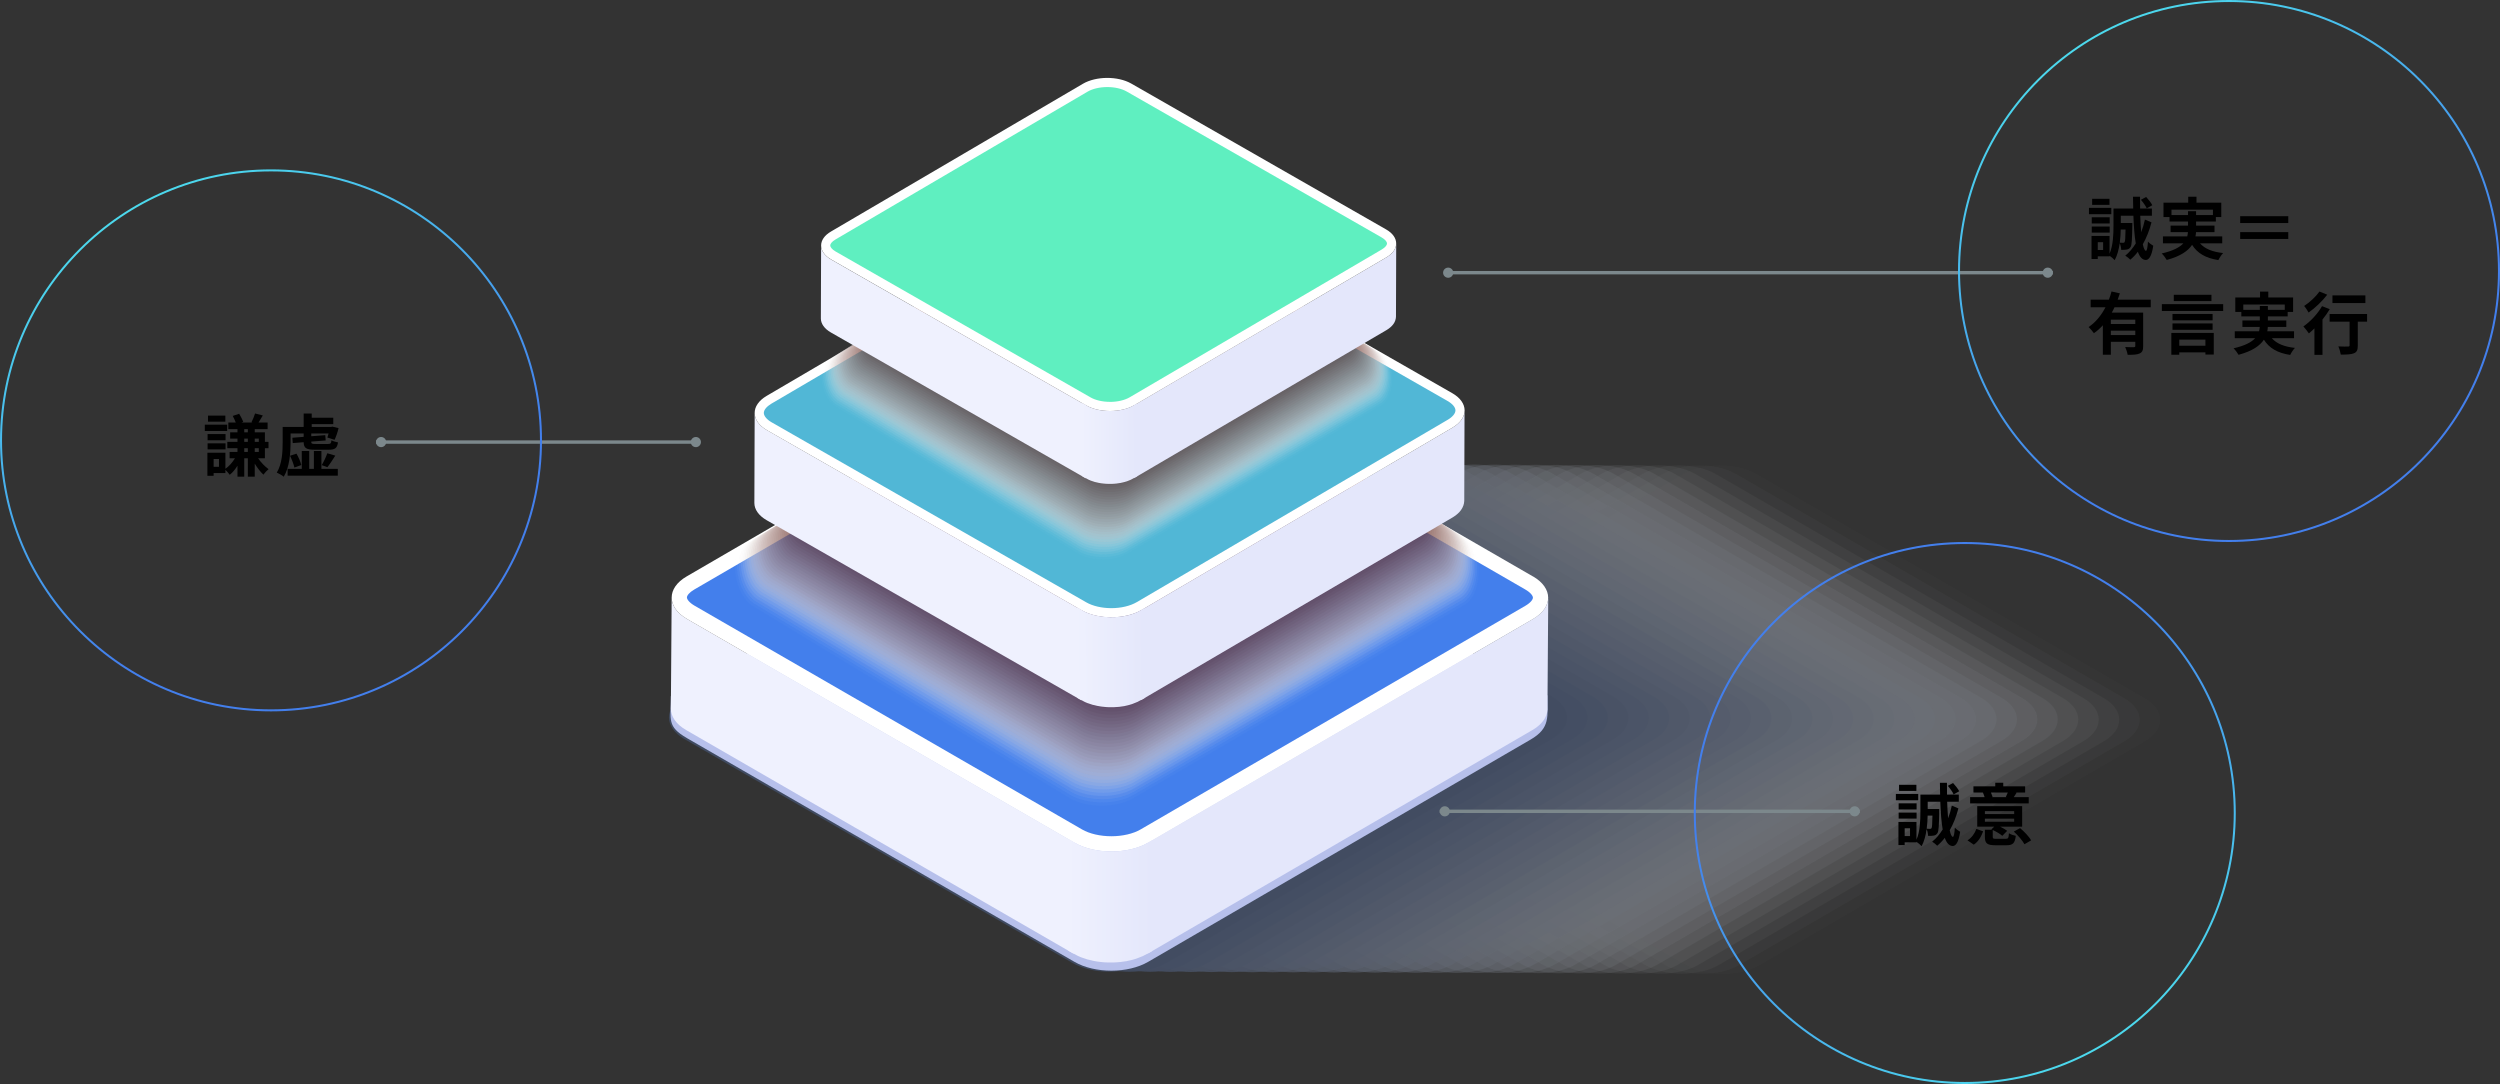 <svg width="738" height="320" viewBox="0 0 738 320" fill="none" xmlns="http://www.w3.org/2000/svg">
<rect x="0" y="0" width="738" height="320" fill="#333333" stroke="none"/>
<g style="mix-blend-mode:multiply" opacity="0.4">
<g opacity="0.03">
<path d="M383.101 218.789C377.111 215.309 377.051 209.599 383.021 206.159L496.791 139.999C502.751 136.549 512.591 136.549 518.581 139.999L633.141 206.159C639.131 209.619 639.151 215.279 633.211 218.789L519.391 284.909C513.431 288.339 503.641 288.339 497.651 284.909L383.101 218.789Z" fill="#F9FAFC"/>
</g>
<g opacity="0.06">
<path d="M377.06 218.769C371.07 215.289 371.01 209.579 376.98 206.139L490.76 139.979C496.72 136.529 506.56 136.529 512.55 139.979L627.11 206.139C633.1 209.599 633.12 215.259 627.18 218.769L513.36 284.889C507.4 288.319 497.61 288.319 491.62 284.889L377.07 218.769H377.06Z" fill="#F4F6F9"/>
</g>
<g opacity="0.1">
<path d="M371.021 218.749C365.031 215.269 364.971 209.559 370.941 206.119L484.721 139.969C490.681 136.519 500.521 136.519 506.511 139.969L621.071 206.129C627.061 209.589 627.081 215.249 621.141 218.759L507.331 284.869C501.371 288.299 491.581 288.299 485.591 284.869L371.041 218.759L371.021 218.749Z" fill="#EEF1F6"/>
</g>
<g opacity="0.13">
<path d="M364.99 218.719C359 215.239 358.94 209.529 364.91 206.089L478.69 139.939C484.65 136.489 494.49 136.489 500.48 139.939L615.03 206.099C621.02 209.559 621.04 215.219 615.1 218.729L501.29 284.839C495.33 288.279 485.54 288.279 479.55 284.839L365 218.729L364.99 218.719Z" fill="#E9ECF3"/>
</g>
<g opacity="0.16">
<path d="M358.951 218.699C352.961 215.219 352.911 209.509 358.871 206.069L472.651 139.919C478.611 136.469 488.441 136.469 494.441 139.919L608.991 206.079C614.981 209.539 615.001 215.199 609.051 218.709L495.241 284.819C489.281 288.259 479.481 288.259 473.491 284.819L358.941 218.709L358.951 218.699Z" fill="#E3E7F0"/>
</g>
<g opacity="0.19">
<path d="M352.91 218.679C346.92 215.199 346.87 209.489 352.83 206.039L466.61 139.889C472.57 136.439 482.4 136.439 488.4 139.889L602.95 206.049C608.94 209.509 608.96 215.169 603.01 218.679L489.21 284.789C483.25 288.229 473.45 288.229 467.46 284.789L352.91 218.679Z" fill="#DDE3ED"/>
</g>
<g opacity="0.23">
<path d="M346.881 218.659C340.891 215.179 340.841 209.469 346.801 206.019L460.581 139.869C466.541 136.419 476.371 136.419 482.371 139.869L596.921 206.029C602.911 209.489 602.931 215.149 596.981 218.659L483.181 284.769C477.221 288.209 467.421 288.209 461.431 284.769L346.881 218.659Z" fill="#D8DEEA"/>
</g>
<g opacity="0.26">
<path d="M340.84 218.639C334.85 215.159 334.8 209.449 340.76 205.999L454.54 139.849C460.5 136.399 470.33 136.399 476.33 139.849L590.88 206.009C596.87 209.469 596.89 215.129 590.94 218.639L477.14 284.749C471.18 288.189 461.38 288.189 455.39 284.749L340.84 218.639Z" fill="#D2D9E7"/>
</g>
<g opacity="0.29">
<path d="M334.801 218.619C328.811 215.139 328.761 209.429 334.721 205.979L448.511 139.829C454.471 136.369 464.301 136.369 470.301 139.829L584.851 205.989C590.841 209.449 590.861 215.109 584.911 218.619L471.111 284.729C465.151 288.169 455.351 288.169 449.361 284.729L334.801 218.619Z" fill="#CCD4E4"/>
</g>
<g opacity="0.32">
<path d="M328.76 218.589C322.77 215.109 322.72 209.399 328.68 205.949L442.47 139.799C448.43 136.339 458.26 136.339 464.26 139.799L578.81 205.959C584.8 209.419 584.82 215.089 578.87 218.579L465.08 284.689C459.12 288.139 449.31 288.139 443.32 284.689L328.76 218.579V218.589Z" fill="#C7D0E1"/>
</g>
<g opacity="0.35">
<path d="M322.73 218.569C316.74 215.089 316.69 209.379 322.65 205.929L436.44 139.779C442.39 136.319 452.22 136.319 458.23 139.779L572.78 205.939C578.77 209.399 578.79 215.069 572.84 218.559L459.05 284.669C453.09 288.119 443.28 288.119 437.29 284.669L322.73 218.559V218.569Z" fill="#C1CBDE"/>
</g>
<g opacity="0.39">
<path d="M316.689 218.549C310.699 215.069 310.659 209.359 316.609 205.909L430.399 139.759C436.349 136.299 446.179 136.299 452.189 139.759L566.729 205.919C572.719 209.379 572.739 215.049 566.789 218.539L452.999 284.649C447.029 288.099 437.229 288.099 431.239 284.649L316.679 218.539L316.689 218.549Z" fill="#BCC6DB"/>
</g>
<g opacity="0.42">
<path d="M310.651 218.529C304.661 215.049 304.621 209.339 310.581 205.889L424.371 139.739C430.321 136.279 440.151 136.279 446.151 139.739L560.691 205.899C566.681 209.359 566.701 215.029 560.751 218.519L446.961 284.629C440.991 288.079 431.191 288.079 425.201 284.629L310.641 218.519L310.651 218.529Z" fill="#B6C1D8"/>
</g>
<g opacity="0.45">
<path d="M304.61 218.509C298.62 215.029 298.58 209.329 304.54 205.869L418.33 139.729C424.28 136.269 434.11 136.269 440.11 139.729L554.65 205.889C560.64 209.349 560.66 215.019 554.71 218.509L440.93 284.609C434.96 288.059 425.15 288.059 419.16 284.609L304.6 218.509H304.61Z" fill="#B0BDD5"/>
</g>
<g opacity="0.48">
<path d="M298.581 218.489C292.591 215.009 292.551 209.309 298.511 205.849L412.311 139.709C418.261 136.249 428.091 136.249 434.091 139.709L548.631 205.869C554.621 209.329 554.641 214.999 548.691 218.489L434.911 284.589C428.941 288.039 419.131 288.039 413.141 284.589L298.581 218.489Z" fill="#ABB8D2"/>
</g>
<g opacity="0.52">
<path d="M292.54 218.469C286.55 214.989 286.51 209.289 292.47 205.829L406.27 139.689C412.22 136.229 422.04 136.229 428.05 139.689L542.59 205.849C548.58 209.309 548.6 214.979 542.65 218.469L428.87 284.569C422.9 288.019 413.09 288.019 407.1 284.569L292.54 218.469Z" fill="#A5B3D0"/>
</g>
<g opacity="0.55">
<path d="M286.501 218.439C280.511 214.959 280.471 209.259 286.431 205.799L400.231 139.659C406.181 136.199 416.001 136.199 422.011 139.659L536.551 205.819C542.541 209.279 542.561 214.949 536.611 218.439L422.831 284.539C416.861 287.999 407.051 287.999 401.061 284.539L286.501 218.439Z" fill="#A0AECD"/>
</g>
<g opacity="0.58">
<path d="M280.469 218.419C274.479 214.939 274.439 209.239 280.399 205.779L394.199 139.639C400.149 136.169 409.969 136.169 415.979 139.639L530.519 205.799C536.509 209.259 536.529 214.929 530.579 218.419L416.809 284.519C410.839 287.979 401.029 287.979 395.039 284.519L280.479 218.419H280.469Z" fill="#9AAACA"/>
</g>
<g opacity="0.61">
<path d="M274.431 218.399C268.441 214.919 268.411 209.219 274.361 205.749L388.161 139.609C394.111 136.139 403.931 136.139 409.941 139.609L524.481 205.779C530.471 209.239 530.491 214.909 524.541 218.399L410.771 284.499C404.801 287.959 394.981 287.959 388.991 284.499L274.431 218.399Z" fill="#94A5C7"/>
</g>
<g opacity="0.65">
<path d="M268.39 218.379C262.4 214.899 262.37 209.199 268.32 205.729L382.12 139.589C388.07 136.119 397.89 136.119 403.9 139.589L518.43 205.759C524.42 209.219 524.44 214.889 518.49 218.379L404.72 284.479C398.75 287.939 388.93 287.939 382.94 284.479L268.38 218.379H268.39Z" fill="#8FA0C4"/>
</g>
<g opacity="0.68">
<path d="M262.35 218.359C256.36 214.879 256.33 209.179 262.28 205.709L376.09 139.569C382.04 136.099 391.86 136.099 397.87 139.569L512.4 205.739C518.39 209.199 518.41 214.869 512.45 218.359L398.68 284.459C392.71 287.919 382.89 287.919 376.9 284.459L262.34 218.359H262.35Z" fill="#899BC1"/>
</g>
<g opacity="0.71">
<path d="M256.321 218.339C250.341 214.859 250.301 209.159 256.251 205.689L370.061 139.549C376.011 136.079 385.821 136.079 391.841 139.549L506.371 205.719C512.361 209.179 512.381 214.849 506.421 218.339L392.661 284.439C386.691 287.899 376.871 287.899 370.881 284.439L256.321 218.339Z" fill="#8497BE"/>
</g>
<g opacity="0.74">
<path d="M250.28 218.309C244.3 214.829 244.26 209.129 250.21 205.659L364.02 139.519C369.97 136.049 379.78 136.049 385.8 139.519L500.33 205.689C506.32 209.149 506.34 214.819 500.38 218.309L386.62 284.409C380.65 287.879 370.83 287.879 364.84 284.409L250.28 218.309Z" fill="#7E92BB"/>
</g>
<g opacity="0.77">
<path d="M244.241 218.289C238.261 214.809 238.221 209.109 244.171 205.639L357.981 139.509C363.931 136.039 373.741 136.039 379.761 139.509L494.291 205.679C500.281 209.139 500.301 214.809 494.341 218.299L380.581 284.399C374.601 287.869 364.781 287.869 358.791 284.399L244.231 218.299L244.241 218.289Z" fill="#788DB8"/>
</g>
<g opacity="0.81">
<path d="M238.21 218.269C232.23 214.789 232.19 209.089 238.14 205.619L351.95 139.489C357.9 136.019 367.71 136.019 373.73 139.489L488.26 205.659C494.25 209.119 494.27 214.789 488.31 218.279L374.55 284.369C368.57 287.839 358.75 287.839 352.76 284.369L238.2 218.279L238.21 218.269Z" fill="#7388B5"/>
</g>
<g opacity="0.84">
<path d="M232.171 218.249C226.191 214.759 226.161 209.069 232.101 205.599L345.911 139.469C351.861 135.999 361.671 135.999 367.691 139.469L482.221 205.639C488.211 209.099 488.231 214.769 482.271 218.259L368.521 284.349C362.541 287.819 352.721 287.819 346.731 284.349L232.171 218.259V218.249Z" fill="#6D84B2"/>
</g>
<g opacity="0.87">
<path d="M226.13 218.229C220.15 214.739 220.12 209.059 226.06 205.579L339.88 139.449C345.83 135.979 355.63 135.979 361.66 139.449L476.19 205.619C482.18 209.079 482.2 214.749 476.24 218.239L362.49 284.329C356.51 287.799 346.69 287.799 340.7 284.329L226.14 218.239L226.13 218.229Z" fill="#677FAF"/>
</g>
<g opacity="0.9">
<path d="M220.091 218.209C214.111 214.719 214.081 209.039 220.021 205.559L333.841 139.429C339.791 135.949 349.591 135.949 355.621 139.429L470.151 205.599C476.141 209.059 476.161 214.729 470.201 218.209L356.451 284.299C350.471 287.769 340.641 287.769 334.651 284.299L220.091 218.209Z" fill="#627AAC"/>
</g>
<g opacity="0.94">
<path d="M214.06 218.179C208.08 214.689 208.05 209.009 214 205.529L327.82 139.399C333.77 135.919 343.57 135.919 349.6 139.399L464.12 205.569C470.11 209.029 470.13 214.699 464.17 218.179L350.42 284.269C344.44 287.739 334.61 287.739 328.62 284.269L214.06 218.179Z" fill="#5C75A9"/>
</g>
<g opacity="0.97">
<path d="M208.019 218.159C202.039 214.669 202.009 208.989 207.959 205.509L321.779 139.379C327.729 135.899 337.529 135.899 343.559 139.379L458.079 205.549C464.069 209.009 464.089 214.679 458.129 218.159L344.389 284.249C338.409 287.729 328.579 287.729 322.589 284.249L208.029 218.159H208.019Z" fill="#5771A6"/>
</g>
<path d="M201.98 218.139C196 214.649 195.97 208.969 201.92 205.489L315.74 139.359C321.69 135.879 331.49 135.879 337.52 139.359L452.04 205.529C458.03 208.989 458.05 214.659 452.09 218.139L338.35 284.229C332.37 287.709 322.54 287.709 316.55 284.229L201.99 218.139H201.98Z" fill="#516CA3"/>
</g>
<path d="M202.8 217.889C196.8 214.429 198.04 212.569 198.04 205.479L316.37 139.249C322.32 135.779 332.11 135.779 338.11 139.249L456.79 205.289C456.79 211.589 457.76 214.889 451.79 218.349L338.93 283.939C332.97 287.409 323.18 287.409 317.19 283.939L202.8 217.899V217.889Z" fill="#B7C0EB"/>
<path d="M456.979 176.909C456.959 177.079 456.949 177.239 456.919 177.409C456.899 177.519 456.859 177.659 456.819 177.789C456.779 177.949 456.739 178.109 456.679 178.279C456.639 178.389 456.579 178.519 456.529 178.639C456.459 178.799 456.389 178.939 456.299 179.109C456.179 179.329 456.059 179.539 455.909 179.769C455.889 179.799 455.859 179.819 455.839 179.859C455.699 180.069 455.529 180.279 455.349 180.459C455.309 180.519 455.269 180.559 455.239 180.609C455.039 180.819 454.819 181.039 454.599 181.239C454.449 181.379 454.289 181.509 454.119 181.639C453.969 181.749 453.839 181.859 453.699 181.969C453.519 182.089 453.329 182.219 453.139 182.339C452.949 182.469 452.769 182.579 452.569 182.709L338.929 248.759L338.699 281.569L452.349 215.519C452.419 215.489 452.469 215.449 452.529 215.419C452.679 215.339 452.799 215.239 452.929 215.159C453.119 215.019 453.309 214.919 453.489 214.789C453.639 214.679 453.769 214.569 453.909 214.449C454.069 214.309 454.239 214.179 454.369 214.069C454.399 214.039 454.439 214.019 454.459 213.989C454.659 213.809 454.839 213.629 455.019 213.429C455.049 213.379 455.089 213.349 455.129 213.289C455.229 213.179 455.329 213.079 455.419 212.959C455.489 212.869 455.559 212.769 455.629 212.669C455.659 212.629 455.679 212.589 455.709 212.559C455.829 212.409 455.939 212.219 456.039 212.049C456.069 211.999 456.079 211.949 456.099 211.929C456.179 211.769 456.249 211.609 456.319 211.459C456.359 211.349 456.419 211.269 456.449 211.169C456.469 211.139 456.479 211.109 456.489 211.069C456.539 210.929 456.579 210.769 456.619 210.599C456.649 210.489 456.679 210.389 456.709 210.299C456.709 210.279 456.709 210.249 456.709 210.209C456.739 210.059 456.759 209.899 456.769 209.749C456.779 209.639 456.809 209.519 456.809 209.419V209.279L457.039 176.469C457.039 176.619 457.019 176.759 457.009 176.909H456.979Z" fill="#E4E7FB"/>
<path d="M202.799 182.709C199.769 180.969 198.269 178.669 198.279 176.359L198.039 209.179C198.039 211.479 199.539 213.779 202.559 215.519L316.959 281.559L317.189 248.749L202.799 182.709Z" fill="#EFF1FE"/>
<path d="M452.499 170.129C458.499 173.579 458.529 179.249 452.569 182.719L338.929 248.769C332.969 252.229 323.189 252.229 317.189 248.769L202.799 182.729C196.799 179.259 196.769 173.589 202.719 170.149L316.359 104.089C322.329 100.639 332.109 100.639 338.109 104.089L452.499 170.149V170.129Z" fill="white"/>
<path d="M328.079 246.859C324.779 246.859 321.639 246.129 319.439 244.859L205.049 178.809C203.479 177.899 202.779 176.929 202.779 176.369C202.779 175.809 203.459 174.889 204.979 174.009L318.629 107.939C320.799 106.679 323.939 105.959 327.229 105.959C330.519 105.959 333.669 106.689 335.869 107.949L450.249 174.009C451.819 174.909 452.519 175.869 452.519 176.429C452.519 176.979 451.839 177.919 450.309 178.819L336.669 244.869C334.499 246.129 331.369 246.859 328.079 246.859Z" fill="#437FEC"/>
<path d="M337.25 282.299C337.75 282.079 339.59 281.049 340.04 280.789V248.099C339.59 248.359 337.98 249.259 337.48 249.469C337.33 249.539 337.18 249.609 337.03 249.659C336.66 249.819 336.25 249.989 335.84 250.109C335.69 250.159 335.54 250.219 335.39 250.259C335.13 250.339 334.87 250.419 334.61 250.489C334.41 250.549 334.2 250.599 334 250.649C333.71 250.719 333.44 250.789 333.14 250.839C332.94 250.879 332.76 250.919 332.57 250.949C332 251.049 331.41 251.139 330.82 251.199C330.63 251.219 330.44 251.239 330.25 251.249C329.91 251.279 329.57 251.309 329.23 251.309C328.99 251.319 328.77 251.319 328.55 251.319C328.27 251.339 327.99 251.339 327.71 251.339C327.47 251.319 327.23 251.319 326.99 251.309C326.73 251.299 326.47 251.279 326.22 251.259C325.97 251.249 325.74 251.229 325.5 251.209C325.24 251.179 324.98 251.149 324.74 251.129C324.51 251.109 324.27 251.049 324.04 251.019C323.76 250.989 323.49 250.939 323.22 250.879C323.01 250.849 322.8 250.799 322.59 250.759C322.26 250.679 321.95 250.619 321.62 250.509C321.44 250.469 321.27 250.439 321.1 250.379C320.53 250.209 319.98 250.019 319.46 249.819C319.2 249.709 318.94 249.609 318.7 249.489C318.56 249.429 318.42 249.359 318.3 249.309C317.91 249.129 315.78 247.929 315.43 247.709V280.679C315.78 280.869 317.69 281.949 318.08 282.129C318.2 282.189 318.33 282.239 318.46 282.299C318.68 282.389 318.91 282.509 319.15 282.599C319.18 282.619 319.21 282.619 319.24 282.629C319.77 282.819 320.31 283.019 320.87 283.179C320.91 283.209 320.95 283.209 321.01 283.229C321.15 283.259 321.29 283.299 321.44 283.319C321.74 283.409 322.04 283.479 322.36 283.539C322.44 283.569 322.52 283.609 322.61 283.609C322.74 283.659 322.88 283.669 323.02 283.689C323.27 283.749 323.54 283.769 323.8 283.829C323.92 283.839 324.03 283.869 324.14 283.879C324.27 283.909 324.4 283.909 324.54 283.929C324.78 283.959 325.01 283.989 325.25 284.009C325.39 284.029 325.51 284.049 325.64 284.049C325.77 284.069 325.89 284.069 326.01 284.079C326.26 284.099 326.5 284.099 326.75 284.109C326.89 284.109 327.03 284.129 327.17 284.129H328.75C328.83 284.129 328.93 284.109 329 284.109C329.34 284.109 329.69 284.079 330.02 284.049C330.17 284.029 330.33 284.029 330.45 284.009C330.51 284.009 330.55 284.009 330.59 284.009C331.18 283.939 331.76 283.869 332.34 283.759H332.44C332.62 283.709 332.78 283.679 332.95 283.639C333.23 283.589 333.5 283.519 333.77 283.459C333.98 283.419 334.18 283.339 334.39 283.309C334.65 283.239 334.92 283.149 335.16 283.079C335.22 283.059 335.29 283.039 335.34 283.029C335.45 282.989 335.53 282.959 335.63 282.919C336.03 282.789 336.42 282.639 336.8 282.459C336.95 282.399 337.11 282.349 337.25 282.279V282.299Z" fill="url(#paint0_linear_348_35383)"/>
<path d="M327.799 199.649C326.219 199.649 324.639 199.289 323.399 198.579L281.519 174.399C280.179 173.629 279.449 172.549 279.439 171.359C279.439 170.179 280.159 169.109 281.479 168.339L323.079 144.159C325.539 142.739 329.409 142.739 331.879 144.159L373.759 168.339C375.089 169.109 375.829 170.189 375.829 171.379C375.829 172.559 375.109 173.629 373.789 174.399L332.179 198.579C330.949 199.289 329.369 199.649 327.779 199.649H327.799ZM282.349 172.959L324.229 197.139C326.159 198.259 329.429 198.259 331.349 197.139L372.949 172.959C373.719 172.509 374.159 171.929 374.159 171.379C374.159 170.819 373.709 170.239 372.919 169.789L331.039 145.609C329.099 144.499 325.829 144.499 323.909 145.609L282.309 169.789C281.539 170.239 281.099 170.809 281.099 171.369C281.099 171.929 281.549 172.509 282.339 172.959H282.349Z" fill="url(#paint1_linear_348_35383)"/>
<g style="mix-blend-mode:multiply" opacity="0.7">
<g opacity="0.03">
<path d="M222.259 178.919C217.089 175.929 214.669 163.799 219.799 160.829L314.829 101.029C319.959 98.049 340.109 101.229 345.269 104.179L432.889 159.159C438.059 162.129 437.609 175.399 432.499 178.429L334.569 235.609C329.449 238.579 321.009 238.599 315.849 235.649L222.249 178.909L222.259 178.919Z" fill="#FAF9F8"/>
</g>
<g opacity="0.06">
<path d="M222.77 178.269C217.63 175.299 215.29 163.439 220.39 160.479L314.99 101.069C320.09 98.109 339.8 101.169 344.94 104.119L432.4 158.859C437.54 161.819 437.11 174.779 432.02 177.789L334.62 234.659C329.53 237.609 321.13 237.629 315.99 234.699L222.75 178.269H222.77Z" fill="#F6F2F2"/>
</g>
<g opacity="0.1">
<path d="M223.281 177.629C218.171 174.669 215.901 163.079 220.981 160.139L315.151 101.129C320.221 98.179 339.501 101.139 344.611 104.069L431.911 158.559C437.021 161.499 436.611 174.149 431.551 177.149L334.681 233.709C329.611 236.649 321.271 236.669 316.151 233.749L223.271 177.629H223.281Z" fill="#F1ECEB"/>
</g>
<g opacity="0.13">
<path d="M223.789 176.989C218.699 174.049 216.519 162.719 221.569 159.799L315.309 101.179C320.349 98.249 339.189 101.099 344.279 104.019L431.419 158.259C436.509 161.179 436.109 173.529 431.069 176.509L334.729 232.759C329.689 235.679 321.389 235.699 316.299 232.799L223.779 176.979L223.789 176.989Z" fill="#ECE5E4"/>
</g>
<g opacity="0.16">
<path d="M224.3 176.349C219.24 173.429 217.14 162.369 222.16 159.459L315.47 101.239C320.48 98.319 338.89 101.069 343.95 103.969L430.93 157.969C435.99 160.879 435.6 172.919 430.6 175.879L334.8 231.819C329.79 234.729 321.53 234.749 316.47 231.859L224.31 176.349H224.3Z" fill="#E7DFDE"/>
</g>
<g opacity="0.19">
<path d="M224.81 175.709C219.78 172.799 217.76 162.009 222.75 159.109L315.62 101.279C320.61 98.379 338.58 101.019 343.61 103.899L430.43 157.649C435.46 160.539 435.09 172.279 430.11 175.219L334.84 230.849C329.85 233.739 321.64 233.759 316.61 230.889L224.81 175.689V175.709Z" fill="#E3D8D7"/>
</g>
<g opacity="0.23">
<path d="M225.319 175.069C220.319 172.179 218.379 161.649 223.339 158.769L315.779 101.339C320.739 98.449 338.269 100.989 343.279 103.859L429.939 157.359C434.939 160.229 434.589 171.669 429.639 174.599L334.899 229.919C329.939 232.799 321.769 232.819 316.769 229.959L225.329 175.059L225.319 175.069Z" fill="#DED2D0"/>
</g>
<g opacity="0.26">
<path d="M225.829 174.429C220.859 171.549 218.989 161.299 223.929 158.429L315.939 101.399C320.869 98.529 337.969 100.959 342.949 103.809L429.439 157.069C434.409 159.929 434.079 171.049 429.149 173.969L334.939 228.979C330.009 231.839 321.879 231.859 316.909 229.019L225.829 174.429Z" fill="#D9CCCA"/>
</g>
<g opacity="0.29">
<path d="M226.34 173.789C221.4 170.929 219.61 160.939 224.52 158.089L316.1 101.449C321 98.589 337.67 100.919 342.62 103.749L428.95 156.759C433.9 159.599 433.57 170.419 428.68 173.319L335 228.029C330.09 230.879 322.01 230.899 317.07 228.069L226.35 173.789H226.34Z" fill="#D5C5C3"/>
</g>
<g opacity="0.32">
<path d="M226.849 173.149C221.929 170.309 220.229 160.589 225.109 157.749L316.259 101.509C321.129 98.669 337.359 100.889 342.289 103.709L428.459 156.479C433.379 159.309 433.069 169.819 428.199 172.699L335.049 227.099C330.169 229.929 322.139 229.949 317.219 227.139L226.859 173.169L226.849 173.149Z" fill="#D0BFBC"/>
</g>
<g opacity="0.35">
<path d="M227.34 172.459C222.45 169.629 220.83 160.179 225.68 157.359L316.39 101.509C321.24 98.679 337.03 100.789 341.93 103.599L427.94 156.119C432.83 158.929 432.54 169.139 427.7 171.999L335.08 226.089C330.23 228.909 322.24 228.929 317.35 226.129L227.34 172.459Z" fill="#CBB8B6"/>
</g>
<g opacity="0.39">
<path d="M227.851 171.819C222.991 169.009 221.451 159.819 226.271 157.009L316.551 101.559C321.371 98.749 336.721 100.749 341.601 103.539L427.451 155.809C432.311 158.599 432.041 168.509 427.221 171.349L335.131 225.129C330.311 227.929 322.361 227.949 317.501 225.169L227.851 171.809V171.819Z" fill="#C6B2AF"/>
</g>
<g opacity="0.42">
<path d="M228.36 171.179C223.53 168.389 222.06 159.469 226.86 156.669L316.71 101.609C321.5 98.809 336.42 100.709 341.26 103.489L426.95 155.519C431.78 158.299 431.52 167.889 426.74 170.719L335.18 224.189C330.38 226.979 322.48 226.999 317.65 224.229L228.36 171.179Z" fill="#C2ACA8"/>
</g>
<g opacity="0.45">
<path d="M228.869 170.529C224.069 167.749 222.679 159.099 227.449 156.319L316.869 101.659C321.629 98.879 336.119 100.669 340.929 103.429L426.459 155.209C431.259 157.969 431.019 167.259 426.259 170.069L335.229 223.229C330.459 225.999 322.599 226.019 317.799 223.269L228.869 170.519V170.529Z" fill="#BDA5A2"/>
</g>
<g opacity="0.48">
<path d="M229.379 169.889C224.609 167.129 223.299 158.739 228.039 155.979L317.029 101.719C321.759 98.949 335.809 100.639 340.599 103.389L425.969 154.919C430.749 157.669 430.519 166.649 425.789 169.449L335.289 222.299C330.549 225.059 322.729 225.079 317.959 222.339L229.389 169.899L229.379 169.889Z" fill="#B89F9B"/>
</g>
<g opacity="0.52">
<path d="M229.89 169.249C225.14 166.499 223.92 158.389 228.63 155.639L317.18 101.769C321.89 99.019 335.5 100.599 340.26 103.329L425.47 154.619C430.22 157.349 430.01 166.029 425.3 168.809L335.33 221.349C330.61 224.089 322.85 224.109 318.1 221.389L229.89 169.259V169.249Z" fill="#B49894"/>
</g>
<g opacity="0.55">
<path d="M230.401 168.609C225.681 165.879 224.541 158.029 229.221 155.299L317.341 101.829C322.021 99.089 335.201 100.569 339.931 103.279L424.981 154.319C429.701 157.029 429.501 165.409 424.831 168.169L335.391 220.399C330.701 223.129 322.981 223.149 318.261 220.439L230.411 168.609H230.401Z" fill="#AF928D"/>
</g>
<g opacity="0.58">
<path d="M230.91 167.969C226.22 165.259 225.15 157.669 229.81 154.949L317.5 101.869C322.15 99.149 334.89 100.519 339.6 103.219L424.49 154.009C429.18 156.709 429 164.769 424.35 167.519L335.44 219.439C330.78 222.149 323.1 222.169 318.41 219.479L230.92 167.959L230.91 167.969Z" fill="#AA8B87"/>
</g>
<g opacity="0.61">
<path d="M231.419 167.329C226.759 164.629 225.769 157.319 230.399 154.609L317.659 101.929C322.279 99.229 334.589 100.489 339.269 103.169L423.999 153.719C428.659 156.399 428.499 164.159 423.879 166.889L335.499 218.499C330.859 221.199 323.229 221.219 318.559 218.539L231.429 167.329H231.419Z" fill="#A68580"/>
</g>
<g opacity="0.65">
<path d="M231.931 166.689C227.301 164.009 226.391 156.959 230.991 154.269L317.821 101.989C322.411 99.299 334.291 100.459 338.941 103.119L423.501 153.419C428.141 156.079 427.991 163.539 423.391 166.249L335.541 217.549C330.931 220.229 323.341 220.249 318.701 217.589L231.931 166.679V166.689Z" fill="#A17F79"/>
</g>
<g opacity="0.68">
<path d="M232.44 166.049C227.83 163.379 227.01 156.599 231.58 153.929L317.97 102.039C322.54 99.369 333.97 100.409 338.6 103.069L423 153.129C427.61 155.779 427.48 162.929 422.91 165.619L335.59 216.609C331.01 219.279 323.46 219.299 318.85 216.649L232.43 166.049H232.44Z" fill="#9C7873"/>
</g>
<g opacity="0.71">
<path d="M232.961 165.409C228.381 162.759 227.641 156.249 232.181 153.589L318.141 102.099C322.681 99.439 333.681 100.379 338.281 103.019L422.521 152.829C427.101 155.459 426.981 162.309 422.441 164.979L335.651 215.669C331.091 218.319 323.591 218.339 319.011 215.709L232.951 165.419L232.961 165.409Z" fill="#97726C"/>
</g>
<g opacity="0.74">
<path d="M233.47 164.779C228.92 162.149 228.25 155.899 232.77 153.259L318.3 102.159C322.81 99.519 333.37 100.349 337.95 102.979L422.03 152.539C426.58 155.159 426.48 161.699 421.96 164.359L335.7 214.739C331.17 217.379 323.72 217.399 319.16 214.779L233.46 164.789L233.47 164.779Z" fill="#936B65"/>
</g>
<g opacity="0.77">
<path d="M233.989 164.189C229.469 161.569 228.879 155.589 233.369 152.959L318.469 102.259C322.949 99.629 333.079 100.359 337.629 102.969L421.549 152.289C426.069 154.889 425.989 161.119 421.499 163.769L335.769 213.839C331.269 216.459 323.859 216.479 319.329 213.879L233.989 164.199V164.189Z" fill="#8E655F"/>
</g>
<g opacity="0.81">
<path d="M234.509 163.539C230.019 160.939 229.509 155.229 233.969 152.609L318.639 102.299C323.089 99.689 332.789 100.309 337.309 102.899L421.069 151.969C425.569 154.549 425.499 160.479 421.029 163.109L335.829 212.869C331.349 215.479 323.989 215.499 319.489 212.909L234.509 163.539Z" fill="#895F58"/>
</g>
<g opacity="0.84">
<path d="M235.019 162.899C230.559 160.309 230.129 154.869 234.559 152.269L318.789 102.359C323.219 99.759 332.469 100.279 336.969 102.859L420.569 151.679C425.039 154.249 424.979 159.869 420.549 162.479L335.879 211.929C331.429 214.529 324.109 214.539 319.639 211.969L235.019 162.899Z" fill="#855851"/>
</g>
<g opacity="0.87">
<path d="M235.53 162.259C231.09 159.689 230.75 154.509 235.15 151.929L318.95 102.419C323.35 99.839 332.17 100.249 336.63 102.809L420.07 151.389C424.51 153.939 424.47 159.259 420.07 161.849L335.93 210.989C331.51 213.569 324.23 213.589 319.79 211.029L235.53 162.269V162.259Z" fill="#80524B"/>
</g>
<g opacity="0.9">
<path d="M236.04 161.619C231.63 159.069 231.36 154.159 235.74 151.589L319.11 102.469C323.48 99.899 331.87 100.209 336.3 102.749L419.58 151.079C423.99 153.609 423.97 158.629 419.58 161.199L335.98 210.029C331.59 212.599 324.35 212.609 319.94 210.069L236.04 161.619Z" fill="#7B4B44"/>
</g>
<g opacity="0.94">
<path d="M236.55 160.979C232.17 158.439 231.98 153.799 236.33 151.249L319.27 102.529C323.61 99.979 331.56 100.179 335.97 102.709L419.09 150.789C423.47 153.309 423.47 158.009 419.11 160.569L336.04 209.089C331.67 211.639 324.49 211.659 320.1 209.129L236.56 160.979H236.55Z" fill="#76453D"/>
</g>
<g opacity="0.97">
<path d="M237.06 160.339C232.71 157.819 232.6 153.439 236.92 150.899L319.43 102.569C323.74 100.029 331.26 100.119 335.64 102.639L418.6 150.479C422.95 152.979 422.96 157.379 418.64 159.929L336.1 208.139C331.76 210.679 324.62 210.689 320.26 208.179L237.08 160.339H237.06Z" fill="#723E37"/>
</g>
<path d="M237.569 159.699C233.249 157.189 233.219 153.089 237.499 150.559L319.569 102.629C323.859 100.109 330.939 100.089 335.289 102.589L418.089 150.179C422.419 152.669 422.439 156.759 418.139 159.289L336.129 207.189C331.819 209.709 324.719 209.729 320.389 207.229L237.559 159.699H237.569Z" fill="#6D3830"/>
</g>
<path d="M432.33 121.509C432.32 121.649 432.31 121.779 432.28 121.909C432.27 121.999 432.23 122.109 432.2 122.209C432.17 122.339 432.14 122.469 432.09 122.609C432.06 122.699 432.01 122.799 431.97 122.909C431.92 123.039 431.86 123.159 431.79 123.289C431.7 123.459 431.59 123.639 431.48 123.829C431.46 123.849 431.44 123.879 431.42 123.909C431.31 124.079 431.17 124.249 431.02 124.399C430.99 124.449 430.96 124.479 430.93 124.519C430.77 124.689 430.6 124.869 430.41 125.029C430.29 125.149 430.16 125.249 430.03 125.359C429.91 125.449 429.81 125.539 429.69 125.629C429.55 125.729 429.39 125.839 429.24 125.929C429.09 126.039 428.94 126.129 428.78 126.229L336.94 180.089L336.85 206.669L428.7 152.809C428.75 152.779 428.8 152.759 428.84 152.729C428.96 152.659 429.05 152.579 429.16 152.519C429.31 152.409 429.46 152.319 429.61 152.219C429.73 152.129 429.84 152.039 429.95 151.949C430.08 151.839 430.21 151.729 430.32 151.639C430.35 151.619 430.37 151.599 430.39 151.569C430.56 151.429 430.7 151.279 430.85 151.119C430.87 151.069 430.91 151.059 430.93 151.009C431.01 150.919 431.09 150.839 431.16 150.739C431.22 150.669 431.27 150.589 431.33 150.499C431.35 150.469 431.37 150.439 431.39 150.409C431.48 150.289 431.57 150.139 431.65 149.989C431.67 149.949 431.68 149.909 431.7 149.889C431.76 149.759 431.82 149.629 431.87 149.509C431.91 149.419 431.95 149.359 431.97 149.279C431.99 149.259 431.99 149.229 432 149.199C432.04 149.079 432.07 148.949 432.1 148.819C432.12 148.729 432.15 148.649 432.17 148.569C432.17 148.549 432.17 148.529 432.17 148.499C432.2 148.379 432.21 148.249 432.22 148.119C432.22 148.029 432.25 147.929 432.25 147.849V147.739L432.33 121.159C432.33 121.279 432.31 121.399 432.31 121.519L432.33 121.509Z" fill="#E4E7FB"/>
<path d="M226.459 127.019C223.999 125.619 222.779 123.759 222.779 121.889L222.689 148.479C222.689 150.349 223.919 152.199 226.369 153.599L319.239 206.729L319.329 180.149L226.469 127.019H226.459Z" fill="#EFF1FE"/>
<path d="M428.669 116.039C433.549 118.809 433.579 123.409 428.769 126.239L336.929 180.099C332.119 182.919 324.189 182.949 319.319 180.159L226.459 127.029C221.589 124.229 221.539 119.649 226.359 116.839L318.199 62.969C323.019 60.149 330.939 60.119 335.819 62.899L428.679 116.049L428.669 116.039Z" fill="white"/>
<path d="M328.069 179.529C325.269 179.529 322.569 178.899 320.669 177.809L227.809 124.679C226.359 123.849 225.489 122.809 225.479 121.899C225.479 121.009 226.319 119.989 227.719 119.159L319.559 65.289C321.479 64.169 324.209 63.529 327.069 63.529C329.929 63.529 332.569 64.149 334.469 65.239L427.329 118.379C428.779 119.209 429.649 120.239 429.649 121.139C429.649 122.039 428.809 123.069 427.399 123.899L335.559 177.759C333.649 178.879 330.909 179.529 328.059 179.529H328.069Z" fill="#51B7D6"/>
<path d="M335.68 207.259C336.08 207.079 337.57 206.239 337.93 206.029L337.83 179.549C337.46 179.759 336.17 180.489 335.76 180.669C335.64 180.719 335.52 180.779 335.4 180.829C335.1 180.959 334.77 181.099 334.44 181.199C334.32 181.239 334.2 181.289 334.07 181.319C333.86 181.389 333.65 181.449 333.44 181.509C333.28 181.559 333.11 181.599 332.95 181.639C332.71 181.699 332.49 181.749 332.26 181.789C332.1 181.829 331.96 181.859 331.79 181.879C331.33 181.959 330.85 182.029 330.38 182.079C330.23 182.099 330.08 182.109 329.92 182.119C329.64 182.139 329.37 182.169 329.09 182.169C328.9 182.179 328.72 182.179 328.54 182.179C328.31 182.199 328.09 182.199 327.86 182.199C327.67 182.179 327.47 182.179 327.28 182.179C327.07 182.179 326.86 182.159 326.66 182.139C326.46 182.139 326.27 182.119 326.08 182.099C325.87 182.079 325.66 182.049 325.46 182.039C325.27 182.019 325.08 181.979 324.89 181.949C324.67 181.929 324.45 181.879 324.23 181.839C324.06 181.809 323.89 181.779 323.72 181.749C323.46 181.679 323.2 181.639 322.94 181.549C322.8 181.519 322.66 181.499 322.52 181.449C322.06 181.309 321.61 181.159 321.19 180.999C320.98 180.909 320.77 180.829 320.57 180.729C320.45 180.679 320.34 180.629 320.24 180.589C319.92 180.439 318.19 179.479 317.91 179.309L318.01 206.009C318.3 206.159 319.85 207.029 320.16 207.179C320.26 207.229 320.36 207.269 320.47 207.319C320.65 207.399 320.83 207.489 321.03 207.559C321.06 207.569 321.08 207.569 321.11 207.579C321.54 207.739 321.98 207.889 322.43 208.019C322.46 208.039 322.5 208.049 322.54 208.059C322.65 208.079 322.77 208.109 322.89 208.129C323.13 208.199 323.38 208.259 323.64 208.309C323.71 208.339 323.77 208.359 323.84 208.359C323.94 208.399 324.05 208.399 324.17 208.419C324.38 208.469 324.59 208.489 324.8 208.529C324.9 208.539 324.98 208.559 325.08 208.569C325.19 208.589 325.29 208.589 325.41 208.609C325.6 208.639 325.79 208.659 325.99 208.669C326.1 208.679 326.2 208.699 326.3 208.699C326.4 208.709 326.5 208.709 326.6 208.729C326.81 208.749 327 208.749 327.2 208.759C327.31 208.759 327.42 208.769 327.54 208.769C327.63 208.769 327.71 208.769 327.8 208.769C328.02 208.769 328.25 208.769 328.46 208.769C328.59 208.769 328.7 208.769 328.81 208.769C328.88 208.769 328.95 208.749 329.02 208.749C329.29 208.749 329.57 208.719 329.85 208.699C329.97 208.679 330.1 208.679 330.2 208.669C330.25 208.669 330.28 208.669 330.31 208.669C330.79 208.609 331.25 208.549 331.72 208.469H331.8C331.94 208.429 332.08 208.399 332.21 208.369C332.44 208.329 332.66 208.269 332.87 208.219C333.04 208.189 333.2 208.119 333.37 208.089C333.58 208.029 333.8 207.959 334 207.899C334.05 207.879 334.1 207.869 334.14 207.859C334.23 207.829 334.3 207.799 334.38 207.769C334.71 207.659 335.02 207.539 335.33 207.389C335.45 207.339 335.58 207.299 335.69 207.239L335.68 207.259Z" fill="url(#paint2_linear_348_35383)"/>
<g style="mix-blend-mode:multiply" opacity="0.7">
<g opacity="0.03">
<path d="M246.589 119.929C242.629 117.639 240.769 108.339 244.699 106.059L317.599 60.189C321.529 57.899 336.989 60.339 340.949 62.609L408.159 104.779C412.129 107.059 411.779 117.239 407.859 119.559L332.749 163.419C328.819 165.699 322.349 165.709 318.389 163.449L246.599 119.929H246.589Z" fill="#FAF9F8"/>
</g>
<g opacity="0.06">
<path d="M246.98 119.439C243.04 117.159 241.24 108.059 245.15 105.799L317.71 60.229C321.62 57.959 336.74 60.309 340.69 62.569L407.78 104.549C411.72 106.819 411.39 116.759 407.49 119.069L332.78 162.689C328.87 164.959 322.44 164.969 318.49 162.719L246.97 119.439H246.98Z" fill="#F6F2F2"/>
</g>
<g opacity="0.1">
<path d="M247.369 118.949C243.449 116.679 241.709 107.789 245.609 105.529L317.839 60.259C321.729 57.999 336.519 60.269 340.439 62.519L407.399 104.319C411.319 106.569 410.999 116.279 407.119 118.579L332.819 161.959C328.929 164.209 322.529 164.229 318.609 161.989L247.369 118.939V118.949Z" fill="#F1ECEB"/>
</g>
<g opacity="0.13">
<path d="M247.768 118.459C243.868 116.209 242.188 107.519 246.068 105.269L317.968 60.309C321.838 58.059 336.288 60.249 340.188 62.479L407.028 104.089C410.928 106.329 410.618 115.799 406.758 118.089L332.868 161.239C328.998 163.479 322.628 163.499 318.738 161.269L247.768 118.459Z" fill="#ECE5E4"/>
</g>
<g opacity="0.16">
<path d="M248.16 117.969C244.28 115.729 242.67 107.239 246.52 105.009L318.09 60.349C321.94 58.109 336.05 60.219 339.94 62.439L406.66 103.859C410.54 106.089 410.24 115.329 406.4 117.599L332.91 160.509C329.06 162.739 322.73 162.759 318.85 160.539L248.16 117.959V117.969Z" fill="#E7DFDE"/>
</g>
<g opacity="0.19">
<path d="M248.548 117.479C244.688 115.249 243.138 106.969 246.968 104.749L318.208 60.398C322.028 58.169 335.818 60.199 339.678 62.408L406.268 103.639C410.128 105.859 409.838 114.859 406.028 117.119L332.948 159.789C329.128 162.009 322.818 162.019 318.968 159.819L248.548 117.479Z" fill="#E3D8D7"/>
</g>
<g opacity="0.23">
<path d="M248.938 116.989C245.098 114.769 243.608 106.699 247.418 104.489L318.328 60.439C322.128 58.219 335.578 60.169 339.418 62.369L405.888 103.409C409.728 105.619 409.458 114.379 405.658 116.629L332.988 159.069C329.188 161.279 322.918 161.289 319.088 159.099L248.948 116.989H248.938Z" fill="#DED2D0"/>
</g>
<g opacity="0.26">
<path d="M249.329 116.499C245.519 114.289 244.089 106.429 247.869 104.229L318.449 60.479C322.229 58.279 335.349 60.139 339.169 62.329L405.519 103.179C409.329 105.369 409.079 113.909 405.299 116.139L333.029 158.339C329.249 160.539 323.009 160.549 319.199 158.369L249.329 116.499Z" fill="#D9CCCA"/>
</g>
<g opacity="0.29">
<path d="M249.718 115.999C245.928 113.809 244.558 106.139 248.318 103.959L318.558 60.519C322.318 58.329 335.098 60.109 338.898 62.289L405.118 102.949C408.908 105.129 408.668 113.429 404.908 115.649L333.048 157.609C329.288 159.799 323.088 159.809 319.298 157.639L249.708 115.999H249.718Z" fill="#D5C5C3"/>
</g>
<g opacity="0.32">
<path d="M250.109 115.509C246.339 113.329 245.029 105.869 248.769 103.699L318.679 60.559C322.419 58.379 334.869 60.079 338.639 62.249L404.739 102.719C408.509 104.889 408.279 112.949 404.539 115.159L333.089 156.879C329.349 159.049 323.179 159.069 319.409 156.909L250.099 115.509H250.109Z" fill="#D0BFBC"/>
</g>
<g opacity="0.35">
<path d="M250.508 115.018C246.758 112.848 245.508 105.598 249.238 103.428L318.818 60.589C322.538 58.419 334.648 60.038 338.408 62.188L404.388 102.468C408.138 104.628 407.918 112.458 404.198 114.648L333.148 156.138C329.428 158.298 323.298 158.318 319.548 156.168L250.508 114.998V115.018Z" fill="#CBB8B6"/>
</g>
<g opacity="0.39">
<path d="M250.9 114.529C247.17 112.369 245.99 105.329 249.69 103.169L318.94 60.639C322.64 58.479 334.42 60.019 338.15 62.159L404 102.259C407.73 104.399 407.52 111.999 403.82 114.179L333.18 155.429C329.48 157.579 323.38 157.589 319.66 155.459L250.9 114.529Z" fill="#C6B2AF"/>
</g>
<g opacity="0.42">
<path d="M251.29 114.039C247.58 111.899 246.46 105.049 250.14 102.909L319.06 60.678C322.73 58.529 334.18 59.989 337.89 62.118L403.62 102.029C407.33 104.159 407.13 111.519 403.46 113.689L333.23 154.699C329.55 156.839 323.49 156.849 319.78 154.729L251.29 114.029V114.039Z" fill="#C2ACA8"/>
</g>
<g opacity="0.45">
<path d="M251.679 113.549C247.999 111.419 246.929 104.779 250.589 102.649L319.179 60.719C322.829 58.589 333.939 59.959 337.639 62.079L403.249 101.799C406.939 103.919 406.749 111.049 403.099 113.199L333.269 153.979C329.609 156.109 323.579 156.119 319.899 154.009L251.689 113.549H251.679Z" fill="#BDA5A2"/>
</g>
<g opacity="0.48">
<path d="M252.069 113.059C248.409 110.939 247.409 104.509 251.039 102.389L319.299 60.769C322.929 58.649 333.709 59.939 337.379 62.049L402.859 101.579C406.519 103.689 406.349 110.579 402.719 112.719L333.299 153.259C329.659 155.379 323.669 155.389 320.009 153.289L252.069 113.069V113.059Z" fill="#B89F9B"/>
</g>
<g opacity="0.52">
<path d="M252.459 112.569C248.819 110.459 247.879 104.239 251.489 102.129L319.419 60.809C323.029 58.699 333.469 59.909 337.129 62.009L402.489 101.349C406.129 103.439 405.969 110.099 402.359 112.229L333.349 152.529C329.729 154.639 323.769 154.649 320.129 152.559L252.469 112.569H252.459Z" fill="#B49894"/>
</g>
<g opacity="0.55">
<path d="M252.848 112.069C249.228 109.979 248.348 103.949 251.938 101.859L319.528 60.839C323.118 58.739 333.228 59.869 336.858 61.949L402.098 101.099C405.718 103.179 405.568 109.599 401.978 111.719L333.378 151.779C329.778 153.869 323.858 153.889 320.238 151.809L252.848 112.059V112.069Z" fill="#AF928D"/>
</g>
<g opacity="0.58">
<path d="M253.249 111.579C249.649 109.499 248.839 103.679 252.399 101.599L319.659 60.889C323.229 58.799 332.999 59.849 336.609 61.919L401.719 100.879C405.319 102.949 405.179 109.139 401.609 111.239L333.409 151.069C329.829 153.149 323.939 153.169 320.339 151.099L253.229 111.579H253.249Z" fill="#AA8B87"/>
</g>
<g opacity="0.61">
<path d="M253.639 111.089C250.059 109.019 249.309 103.409 252.859 101.339L319.789 60.929C323.339 58.849 332.779 59.819 336.369 61.879L401.359 100.649C404.939 102.709 404.809 108.659 401.259 110.749L333.469 150.339C329.909 152.409 324.059 152.419 320.479 150.369L253.639 111.089Z" fill="#A68580"/>
</g>
<g opacity="0.65">
<path d="M254.028 110.599C250.478 108.539 249.778 103.139 253.308 101.069L319.908 60.968C323.428 58.908 332.538 59.788 336.108 61.839L400.978 100.419C404.538 102.459 404.418 108.179 400.898 110.259L333.518 149.609C329.978 151.669 324.158 151.679 320.608 149.639L254.048 110.589L254.028 110.599Z" fill="#A17F79"/>
</g>
<g opacity="0.68">
<path d="M254.418 110.109C250.888 108.059 250.248 102.859 253.758 100.809L320.028 61.009C323.528 58.959 332.298 59.759 335.848 61.799L400.588 100.189C404.118 102.219 404.018 107.709 400.518 109.769L333.538 148.889C330.028 150.939 324.238 150.949 320.698 148.919L254.408 110.109H254.418Z" fill="#9C7873"/>
</g>
<g opacity="0.71">
<path d="M254.809 109.619C251.299 107.589 250.729 102.589 254.209 100.549L320.149 61.049C323.629 59.009 332.069 59.729 335.599 61.759L400.219 99.969C403.729 101.989 403.639 107.239 400.159 109.289L333.589 148.169C330.099 150.209 324.339 150.219 320.829 148.199L254.819 109.619H254.809Z" fill="#97726C"/>
</g>
<g opacity="0.74">
<path d="M255.2 109.129C251.71 107.109 251.2 102.319 254.66 100.289L320.27 61.099C323.73 59.069 331.83 59.709 335.34 61.729L399.84 99.749C403.33 101.759 403.25 106.769 399.79 108.809L333.63 147.449C330.16 149.469 324.44 149.489 320.95 147.479L255.22 109.139L255.2 109.129Z" fill="#936B65"/>
</g>
<g opacity="0.77">
<path d="M255.589 108.639C252.119 106.629 251.669 102.049 255.109 100.029L320.379 61.139C323.819 59.119 331.589 59.679 335.069 61.679L399.439 99.509C402.909 101.499 402.839 106.289 399.399 108.309L333.639 146.709C330.189 148.719 324.499 148.739 321.029 146.739L255.569 108.629L255.589 108.639Z" fill="#8E655F"/>
</g>
<g opacity="0.81">
<path d="M255.988 108.139C252.538 106.139 252.158 101.759 255.568 99.759L320.508 61.169C323.928 59.169 331.358 59.639 334.828 61.629L399.078 99.269C402.528 101.249 402.468 105.799 399.048 107.809L333.699 145.979C330.269 147.979 324.619 147.999 321.169 146.009L255.988 108.139Z" fill="#895F58"/>
</g>
<g opacity="0.84">
<path d="M256.379 107.649C252.959 105.669 252.629 101.489 256.019 99.499L320.629 61.219C324.029 59.229 331.129 59.619 334.569 61.599L398.699 99.049C402.129 101.019 402.089 105.329 398.679 107.329L333.739 145.259C330.329 147.249 324.709 147.259 321.279 145.289L256.369 107.649H256.379Z" fill="#855851"/>
</g>
<g opacity="0.87">
<path d="M256.768 107.159C253.368 105.189 253.098 101.219 256.478 99.239L320.758 61.258C324.128 59.279 330.898 59.589 334.318 61.559L398.318 98.819C401.728 100.779 401.698 104.859 398.318 106.839L333.778 144.529C330.388 146.509 324.808 146.519 321.398 144.559L256.768 107.159Z" fill="#80524B"/>
</g>
<g opacity="0.9">
<path d="M257.159 106.669C253.779 104.709 253.569 100.949 256.929 98.969L320.879 61.289C324.229 59.319 330.659 59.549 334.069 61.509L397.949 98.579C401.329 100.519 401.319 104.369 397.949 106.339L333.819 143.789C330.449 145.759 324.899 145.769 321.519 143.819L257.159 106.649V106.669Z" fill="#7B4B44"/>
</g>
<g opacity="0.94">
<path d="M257.548 106.179C254.188 104.229 254.048 100.669 257.378 98.709L320.998 61.339C324.328 59.379 330.428 59.529 333.808 61.479L397.558 98.359C400.918 100.289 400.918 103.899 397.578 105.859L333.858 143.079C330.508 145.039 324.998 145.049 321.628 143.109L257.548 106.179Z" fill="#76453D"/>
</g>
<g opacity="0.97">
<path d="M257.938 105.689C254.598 103.759 254.518 100.399 257.828 98.449L321.118 61.379C324.428 59.429 330.188 59.499 333.558 61.429L397.188 98.119C400.528 100.039 400.538 103.409 397.218 105.359L333.898 142.339C330.568 144.279 325.088 144.299 321.748 142.369L257.938 105.669V105.689Z" fill="#723E37"/>
</g>
<path d="M258.34 105.199C255.02 103.279 255 100.129 258.29 98.189L321.25 61.419C324.54 59.489 329.97 59.469 333.31 61.389L396.82 97.899C400.14 99.809 400.16 102.949 396.86 104.879L333.95 141.619C330.64 143.549 325.2 143.569 321.88 141.649L258.35 105.189L258.34 105.199Z" fill="#6D3830"/>
</g>
<path d="M412.131 72.159C412.121 72.269 412.121 72.379 412.091 72.489C412.081 72.559 412.051 72.649 412.031 72.739C412.001 72.849 411.981 72.949 411.941 73.059C411.921 73.129 411.871 73.219 411.851 73.299C411.811 73.399 411.761 73.499 411.701 73.609C411.621 73.749 411.541 73.889 411.451 74.039C411.431 74.059 411.421 74.079 411.401 74.099C411.311 74.239 411.201 74.379 411.081 74.499C411.061 74.539 411.031 74.569 411.011 74.599C410.881 74.739 410.741 74.879 410.591 75.009C410.491 75.099 410.381 75.189 410.281 75.269C410.181 75.339 410.101 75.409 410.001 75.489C409.881 75.569 409.761 75.659 409.631 75.729C409.511 75.819 409.391 75.889 409.261 75.979L334.871 119.599L334.801 141.129L409.201 97.499C409.201 97.499 409.281 97.459 409.321 97.429C409.411 97.369 409.491 97.309 409.581 97.259C409.701 97.169 409.821 97.099 409.941 97.019C410.041 96.949 410.121 96.869 410.221 96.799C410.321 96.709 410.431 96.619 410.521 96.549C410.541 96.529 410.561 96.519 410.581 96.499C410.721 96.379 410.831 96.259 410.951 96.129C410.971 96.089 410.991 96.079 411.021 96.039C411.091 95.969 411.151 95.899 411.211 95.819C411.261 95.759 411.301 95.699 411.351 95.629C411.371 95.599 411.381 95.579 411.401 95.559C411.481 95.459 411.551 95.339 411.611 95.219C411.631 95.189 411.641 95.159 411.651 95.139C411.701 95.039 411.751 94.929 411.791 94.829C411.821 94.759 411.851 94.709 411.871 94.639C411.881 94.619 411.891 94.599 411.891 94.569C411.921 94.479 411.951 94.369 411.971 94.259C411.991 94.189 412.011 94.119 412.031 94.059C412.031 94.049 412.031 94.019 412.031 93.999C412.051 93.899 412.061 93.789 412.071 93.689C412.071 93.619 412.091 93.539 412.091 93.469V93.379L412.161 71.849C412.161 71.949 412.141 72.039 412.141 72.139L412.131 72.159Z" fill="#E4E7FB"/>
<path d="M245.37 76.619C243.38 75.489 242.39 73.979 242.39 72.469L242.32 94.009C242.32 95.519 243.32 97.029 245.3 98.159L320.52 141.199L320.59 119.669L245.37 76.629V76.619Z" fill="#EFF1FE"/>
<path d="M409.17 67.719C413.12 69.969 413.15 73.689 409.25 75.979L334.86 119.599C330.96 121.889 324.54 121.909 320.6 119.649L245.38 76.609C241.43 74.349 241.4 70.629 245.3 68.349L319.68 24.729C323.59 22.449 330 22.419 333.95 24.669L409.17 67.719Z" fill="white"/>
<path d="M327.67 118.629C325.49 118.629 323.39 118.149 321.93 117.309L246.71 74.269C245.51 73.579 245.09 72.889 245.08 72.459C245.08 72.049 245.49 71.359 246.64 70.689L321.05 27.059C322.52 26.199 324.65 25.699 326.87 25.699C329.09 25.699 331.15 26.179 332.61 27.019L407.82 70.069C409.02 70.749 409.44 71.439 409.45 71.869C409.45 72.289 409.04 72.979 407.88 73.659L333.49 117.279C332.02 118.139 329.9 118.639 327.68 118.639L327.67 118.629Z" fill="#5FEFC0"/>
<path d="M333.841 141.609C334.171 141.459 335.371 140.779 335.661 140.609L335.581 119.159C335.281 119.329 334.231 119.929 333.911 120.069C333.811 120.109 333.711 120.159 333.621 120.199C333.371 120.309 333.111 120.419 332.841 120.499C332.741 120.529 332.641 120.569 332.541 120.599C332.371 120.659 332.201 120.699 332.031 120.749C331.901 120.789 331.761 120.829 331.631 120.859C331.441 120.899 331.261 120.949 331.071 120.979C330.941 121.009 330.821 121.029 330.691 121.059C330.311 121.129 329.931 121.179 329.551 121.229C329.431 121.239 329.301 121.259 329.181 121.259C328.961 121.279 328.741 121.299 328.511 121.299C328.361 121.299 328.211 121.299 328.061 121.309C327.881 121.319 327.691 121.329 327.511 121.329C327.351 121.319 327.191 121.319 327.041 121.319C326.871 121.319 326.701 121.299 326.541 121.289C326.381 121.289 326.231 121.279 326.071 121.259C325.901 121.239 325.731 121.219 325.571 121.209C325.421 121.199 325.261 121.159 325.111 121.139C324.931 121.119 324.751 121.089 324.571 121.049C324.431 121.029 324.291 120.999 324.161 120.969C323.951 120.909 323.741 120.879 323.531 120.809C323.411 120.789 323.301 120.769 323.191 120.729C322.821 120.619 322.451 120.489 322.111 120.369C321.941 120.299 321.771 120.229 321.611 120.149C321.521 120.109 321.431 120.069 321.341 120.029C321.081 119.909 319.681 119.129 319.451 118.989L319.531 140.619C319.761 140.739 321.021 141.449 321.271 141.559C321.351 141.599 321.431 141.629 321.521 141.669C321.671 141.729 321.811 141.809 321.971 141.869C321.991 141.879 322.011 141.879 322.031 141.889C322.381 142.019 322.741 142.139 323.101 142.249C323.131 142.269 323.151 142.269 323.191 142.279C323.281 142.299 323.381 142.319 323.471 142.339C323.671 142.399 323.861 142.439 324.071 142.479C324.121 142.499 324.181 142.519 324.241 142.519C324.321 142.549 324.411 142.549 324.501 142.569C324.671 142.609 324.841 142.619 325.011 142.659C325.091 142.659 325.161 142.689 325.241 142.689C325.331 142.709 325.411 142.709 325.501 142.719C325.651 142.739 325.811 142.759 325.971 142.769C326.061 142.779 326.141 142.789 326.221 142.789C326.301 142.799 326.391 142.799 326.461 142.809C326.631 142.819 326.781 142.819 326.951 142.829C327.041 142.829 327.131 142.839 327.221 142.839C327.291 142.839 327.361 142.839 327.431 142.839C327.611 142.839 327.791 142.839 327.971 142.839C328.081 142.839 328.161 142.839 328.261 142.839C328.311 142.839 328.381 142.829 328.431 142.829C328.651 142.829 328.881 142.809 329.101 142.789C329.201 142.779 329.301 142.779 329.381 142.759C329.421 142.759 329.441 142.759 329.471 142.759C329.861 142.709 330.241 142.669 330.621 142.589H330.681C330.801 142.559 330.901 142.529 331.021 142.509C331.201 142.479 331.381 142.429 331.561 142.389C331.701 142.359 331.831 142.309 331.961 142.289C332.131 142.249 332.311 142.179 332.471 142.139C332.511 142.129 332.551 142.109 332.591 142.109C332.661 142.089 332.721 142.059 332.781 142.039C333.041 141.949 333.301 141.849 333.551 141.729C333.651 141.689 333.751 141.649 333.841 141.609Z" fill="url(#paint3_linear_348_35383)"/>
<path d="M604.5 81.999C605.328 81.999 606 81.327 606 80.499C606 79.671 605.328 78.999 604.5 78.999C603.672 78.999 603 79.671 603 80.499C603 81.327 603.672 81.999 604.5 81.999Z" fill="#7C888C"/>
<path d="M427.5 81.999C428.328 81.999 429 81.327 429 80.499C429 79.671 428.328 78.999 427.5 78.999C426.672 78.999 426 79.671 426 80.499C426 81.327 426.672 81.999 427.5 81.999Z" fill="#7C888C"/>
<line x1="427" y1="80.499" x2="606" y2="80.499" stroke="#7C888C"/>
<path d="M635.361 60.58L633.721 61.5C633.421 60.82 632.661 59.74 632.001 58.98L633.541 58.14C634.221 58.88 635.021 59.88 635.361 60.58ZM622.721 58.68V60.48H617.601V58.68H622.721ZM623.261 61.36V63.24H616.661V61.36H623.261ZM622.781 64.14V65.96H617.481V64.14H622.781ZM617.481 68.66V66.88H622.781V68.66H617.481ZM627.461 67.76H626.041C626.021 68.94 625.941 70.3 625.761 71.64C626.201 71.68 626.541 71.68 626.741 71.68C626.941 71.68 627.081 71.64 627.201 71.44C627.361 71.18 627.401 70.26 627.461 67.76ZM620.841 73.8V71.5H619.261V73.8H620.841ZM633.181 64.82L635.121 65.64C634.501 68.04 633.621 70.24 632.561 72.1C632.801 73.3 633.121 74 633.481 74.04C633.781 74.04 633.961 73.04 634.081 71.32C634.421 71.76 635.281 72.34 635.641 72.54C635.141 76 634.181 76.76 633.421 76.74C632.381 76.7 631.641 75.86 631.101 74.32C630.401 75.24 629.641 76.02 628.861 76.66C628.541 76.32 627.881 75.76 627.381 75.46C628.521 74.56 629.561 73.34 630.481 71.86C630.101 69.72 629.901 66.96 629.781 63.68H626.061V65.82H629.461V66.6C629.381 70.66 629.321 72.42 628.921 72.96C628.621 73.4 628.321 73.58 627.841 73.66C627.461 73.74 626.861 73.78 626.181 73.76C626.161 73.14 626.001 72.34 625.741 71.78C625.481 73.6 625.021 75.4 624.261 76.8C623.961 76.44 623.241 75.82 622.741 75.5V75.66H619.261V76.46H617.421V69.64H622.741V74.9C623.801 72.44 623.901 69.14 623.901 66.74V61.56H629.721C629.701 60.44 629.681 59.28 629.661 58.08H631.741C631.741 59.28 631.741 60.44 631.761 61.56H635.241V63.68H631.801C631.861 65.48 631.961 67.12 632.081 68.56C632.521 67.4 632.901 66.14 633.181 64.82Z" fill="black"/>
<path d="M641.021 63.48H645.901V62.34H648.281V63.48H653.261V61.9H641.021V63.48ZM656.001 71.84H649.441C650.861 73.44 653.101 74.36 656.261 74.7C655.781 75.2 655.161 76.14 654.861 76.78C651.061 76.18 648.681 74.76 647.101 72.28C645.921 74.06 643.701 75.64 639.621 76.74C639.341 76.22 638.661 75.32 638.141 74.82C641.501 74.06 643.421 73.02 644.521 71.84H638.501V69.78H645.681C645.781 69.36 645.841 68.94 645.881 68.52H640.761V66.6H645.901V65.4H640.441V64.08H638.661V59.82H645.961V58.08H648.401V59.82H655.721V64.08H654.121V65.4H648.281V66.6H653.721V68.52H648.261C648.241 68.94 648.201 69.36 648.101 69.78H656.001V71.84Z" fill="black"/>
<path d="M675.501 63.82V65.84H661.301V63.82H675.501ZM661.301 68.52H675.501V70.54H661.301V68.52Z" fill="black"/>
<path d="M630.341 95.64V94.36H623.121V95.64H630.341ZM623.121 98.92H630.341V97.62H623.121V98.92ZM634.901 90.7H624.201C623.961 91.24 623.701 91.76 623.401 92.28H632.661V102.16C632.661 103.34 632.441 103.98 631.621 104.34C630.841 104.72 629.701 104.74 628.081 104.74C627.981 104.08 627.661 103.08 627.361 102.44C628.381 102.5 629.541 102.5 629.881 102.5C630.221 102.48 630.341 102.38 630.341 102.1V100.9H623.121V104.72H620.761V96.02C619.961 96.9 619.101 97.7 618.121 98.36C617.781 97.84 617.021 96.98 616.561 96.54C618.681 95.12 620.341 93.02 621.541 90.7H617.161V88.46H622.541C622.861 87.64 623.121 86.84 623.321 86.04L625.781 86.6C625.581 87.22 625.381 87.84 625.141 88.46H634.901V90.7Z" fill="black"/>
<path d="M652.821 87.02V88.88H641.701V87.02H652.821ZM651.041 100.26H643.321V102.06H651.041V100.26ZM640.981 104.72V98.28H653.501V104.66H651.041V104.02H643.321V104.72H640.981ZM641.321 97.36V95.48H653.161V97.36H641.321ZM653.161 92.68V94.56H641.321V92.68H653.161ZM638.181 89.78H656.281V91.8H638.181V89.78Z" fill="black"/>
<path d="M662.221 91.48H667.101V90.34H669.481V91.48H674.461V89.9H662.221V91.48ZM677.201 99.84H670.641C672.061 101.44 674.301 102.36 677.461 102.7C676.981 103.2 676.361 104.14 676.061 104.78C672.261 104.18 669.881 102.76 668.301 100.28C667.121 102.06 664.901 103.64 660.821 104.74C660.541 104.22 659.861 103.32 659.341 102.82C662.701 102.06 664.621 101.02 665.721 99.84H659.701V97.78H666.881C666.981 97.36 667.041 96.94 667.081 96.52H661.961V94.6H667.101V93.4H661.641V92.08H659.861V87.82H667.161V86.08H669.601V87.82H676.921V92.08H675.321V93.4H669.481V94.6H674.921V96.52H669.461C669.441 96.94 669.401 97.36 669.301 97.78H677.201V99.84Z" fill="black"/>
<path d="M698.261 87.2V89.46H688.541V87.2H698.261ZM684.701 86.06L687.001 87C685.561 88.88 683.401 90.94 681.501 92.26C681.201 91.74 680.601 90.78 680.181 90.32C681.841 89.26 683.741 87.46 684.701 86.06ZM685.461 90.38L687.741 91.26C687.141 92.28 686.401 93.32 685.601 94.32V104.76H683.221V96.94C682.661 97.48 682.121 97.98 681.581 98.42C681.241 97.94 680.441 96.86 679.961 96.36C682.001 94.96 684.181 92.64 685.461 90.38ZM698.761 92.7V94.96H696.021V101.98C696.021 103.26 695.781 103.92 694.901 104.28C694.061 104.64 692.781 104.68 691.001 104.68C690.901 103.98 690.601 102.96 690.281 102.26C691.421 102.32 692.741 102.32 693.101 102.3C693.461 102.3 693.601 102.22 693.601 101.92V94.96H687.701V92.7H698.761Z" fill="black"/>
<path d="M205.42 131.999C206.248 131.999 206.92 131.327 206.92 130.499C206.92 129.671 206.248 128.999 205.42 128.999C204.592 128.999 203.92 129.671 203.92 130.499C203.92 131.327 204.592 131.999 205.42 131.999Z" fill="#7C888C"/>
<path d="M112.5 131.999C113.328 131.999 114 131.327 114 130.499C114 129.671 113.328 128.999 112.5 128.999C111.672 128.999 111 129.671 111 130.499C111 131.327 111.672 131.999 112.5 131.999Z" fill="#7C888C"/>
<line x1="111" y1="130.499" x2="205" y2="130.499" stroke="#7C888C"/>
<path d="M66.521 122.679V124.479H61.401V122.679H66.521ZM67.061 125.359V127.239H60.461V125.359H67.061ZM66.581 128.139V129.959H61.281V128.139H66.581ZM61.281 132.659V130.879H66.581V132.659H61.281ZM72.101 133.419H73.161V132.299H72.101V133.419ZM72.101 129.479V130.439H73.161V129.479H72.101ZM72.101 126.679V127.619H73.161V126.679H72.101ZM76.401 129.479H75.201V130.439H76.401V129.479ZM76.401 133.419V132.299H75.201V133.419H76.401ZM64.641 137.799V135.499H63.061V137.799H64.641ZM78.201 135.279H76.181C77.041 136.519 78.241 137.759 79.281 138.499C78.801 138.879 78.121 139.599 77.761 140.119C76.901 139.339 75.961 138.119 75.201 136.859V140.719H73.161V135.279H72.101V140.719H70.101V137.479C69.441 138.559 68.641 139.519 67.821 140.159C67.521 139.739 66.981 139.099 66.541 138.699V139.659H63.061V140.459H61.221V133.639H66.541V138.379C67.601 137.679 68.641 136.479 69.361 135.279H67.781V133.419H70.101V132.299H67.101V130.439H70.101V129.479H67.941V127.619H70.101V126.679H67.401V124.739H69.601C69.381 124.119 69.021 123.379 68.701 122.779L70.601 122.139C71.041 122.879 71.581 123.899 71.801 124.539L71.241 124.739H74.541L74.241 124.639C74.621 123.919 75.061 122.799 75.301 122.059L77.581 122.639C77.121 123.399 76.701 124.139 76.321 124.739H79.001V126.679H75.201V127.619H78.201V130.439H79.261V132.299H78.201V135.279Z" fill="black"/>
<path d="M94.881 133.139V138.419H99.721V140.419H84.901V138.419H89.081V133.139H91.281V138.419H92.661V133.139H94.881ZM85.621 134.539L87.521 133.919C88.121 134.959 88.741 136.339 88.941 137.279L86.901 138.019C86.721 137.119 86.161 135.659 85.621 134.539ZM96.621 133.799L98.981 134.499C98.181 135.739 97.341 137.059 96.641 137.919L94.981 137.299C95.581 136.299 96.261 134.859 96.621 133.799ZM93.201 131.059H96.781C97.581 131.059 97.761 130.899 97.841 129.979C98.301 130.239 99.181 130.499 99.781 130.599C99.521 132.319 98.861 132.759 97.021 132.759H93.001C90.381 132.759 89.681 132.279 89.641 130.539L86.421 130.799L86.301 129.219L89.641 128.959V127.959H85.781V130.619C85.781 133.599 85.481 137.939 83.761 140.719C83.321 140.339 82.261 139.739 81.701 139.519C83.301 136.939 83.441 133.239 83.441 130.619V126.039H89.641V122.079H92.021V123.319H98.381V125.199H92.021V126.039H97.721L98.101 125.939L99.941 126.379C99.661 127.619 99.181 128.959 98.761 129.839L96.641 129.159C96.761 128.819 96.881 128.399 97.001 127.959H91.881V128.779L96.021 128.459L96.141 130.019L91.881 130.359V130.399C91.881 130.979 92.061 131.059 93.201 131.059Z" fill="black"/>
<path d="M80 210C35.899 210 0 174.125 0 130C0 85.875 35.899 50 80 50C124.101 50 160 85.875 160 130C160 174.125 124.125 210 80 210ZM80 50.599C36.211 50.599 0.6 86.211 0.6 130C0.6 173.789 36.211 209.4 80 209.4C123.789 209.4 159.4 173.789 159.4 130C159.4 86.211 123.765 50.599 80 50.599Z" fill="url(#paint4_linear_348_35383)"/>
<path d="M426.5 238.001C425.672 238.001 425 238.673 425 239.501C425 240.329 425.672 241.001 426.5 241.001C427.328 241.001 428 240.329 428 239.501C428 238.673 427.328 238.001 426.5 238.001Z" fill="#7C888C"/>
<path d="M547.5 238.001C546.672 238.001 546 238.673 546 239.501C546 240.329 546.672 241.001 547.5 241.001C548.328 241.001 549 240.329 549 239.501C549 238.673 548.328 238.001 547.5 238.001Z" fill="#7C888C"/>
<line x1="549" y1="239.501" x2="425" y2="239.501" stroke="#7C888C"/>
<path d="M578.36 233.58L576.72 234.5C576.42 233.82 575.66 232.74 575 231.98L576.54 231.14C577.22 231.88 578.02 232.88 578.36 233.58ZM565.72 231.68V233.48H560.6V231.68H565.72ZM566.26 234.36V236.24H559.66V234.36H566.26ZM565.78 237.14V238.96H560.48V237.14H565.78ZM560.48 241.66V239.88H565.78V241.66H560.48ZM570.46 240.76H569.04C569.02 241.94 568.94 243.3 568.76 244.64C569.2 244.68 569.54 244.68 569.74 244.68C569.94 244.68 570.08 244.64 570.2 244.44C570.36 244.18 570.4 243.26 570.46 240.76ZM563.84 246.8V244.5H562.26V246.8H563.84ZM576.18 237.82L578.12 238.64C577.5 241.04 576.62 243.24 575.56 245.1C575.8 246.3 576.12 247 576.48 247.04C576.78 247.04 576.96 246.04 577.08 244.32C577.42 244.76 578.28 245.34 578.64 245.54C578.14 249 577.18 249.76 576.42 249.74C575.38 249.7 574.64 248.86 574.1 247.32C573.4 248.24 572.64 249.02 571.86 249.66C571.54 249.32 570.88 248.76 570.38 248.46C571.52 247.56 572.56 246.34 573.48 244.86C573.1 242.72 572.9 239.96 572.78 236.68H569.06V238.82H572.46V239.6C572.38 243.66 572.32 245.42 571.92 245.96C571.62 246.4 571.32 246.58 570.84 246.66C570.46 246.74 569.86 246.78 569.18 246.76C569.16 246.14 569 245.34 568.74 244.78C568.48 246.6 568.02 248.4 567.26 249.8C566.96 249.44 566.24 248.82 565.74 248.5V248.66H562.26V249.46H560.42V242.64H565.74V247.9C566.8 245.44 566.9 242.14 566.9 239.74V234.56H572.72C572.7 233.44 572.68 232.28 572.66 231.08H574.74C574.74 232.28 574.74 233.44 574.76 234.56H578.24V236.68H574.8C574.86 238.48 574.96 240.12 575.08 241.56C575.52 240.4 575.9 239.14 576.18 237.82Z" fill="black"/>
<path d="M592.7 233.96H587.74C587.94 234.42 588.12 234.92 588.22 235.26L587.96 235.32H592.4L592.12 235.26C592.3 234.88 592.54 234.38 592.7 233.96ZM598.88 235.32V237.16H581.58V235.32H585.86C585.74 234.9 585.54 234.4 585.36 233.98L585.46 233.96H582.56V232.12H589V231.06H591.36V232.12H597.82V233.96H595L595.3 234.02C595 234.52 594.72 234.96 594.46 235.32H598.88ZM582.66 249.34L580.8 248.08C582.04 247.3 582.96 246.02 583.42 244.7L585.42 245.4C584.88 246.92 584.06 248.4 582.66 249.34ZM585.94 241.68V242.58H594.58V241.68H585.94ZM585.94 239.44V240.32H594.58V239.44H585.94ZM589.32 247.62H592.08C592.82 247.62 592.94 247.4 593.04 245.98C593.5 246.3 594.44 246.62 595.06 246.74C594.8 248.96 594.16 249.52 592.3 249.52H589.08C586.56 249.52 585.94 248.94 585.94 247.04V244.94H588.1L587.86 244.84L588.68 244.04H583.68V237.98H596.94V244.04H590.44C591.24 244.42 592.02 244.88 592.52 245.26L591.08 246.74C590.48 246.2 589.32 245.5 588.26 245.02V247.02C588.26 247.56 588.42 247.62 589.32 247.62ZM594.48 245.48L596.32 244.46C597.54 245.48 598.98 246.94 599.58 248.08L597.62 249.22C597.06 248.16 595.7 246.58 594.48 245.48Z" fill="black"/>
<path d="M580 160C624.101 160 660 195.875 660 240C660 284.125 624.101 320 580 320C535.899 320 500 284.125 500 240C500 195.875 535.875 160 580 160ZM580 319.4C623.789 319.4 659.4 283.789 659.4 240C659.4 196.211 623.789 160.6 580 160.6C536.211 160.6 500.6 196.211 500.6 240C500.6 283.789 536.235 319.4 580 319.4Z" fill="url(#paint5_linear_348_35383)"/>
<path d="M658 160C613.899 160 578 124.125 578 80C578 35.875 613.899 0 658 0C702.101 0 738 35.875 738 80C738 124.125 702.125 160 658 160ZM658 0.6C614.211 0.6 578.6 36.211 578.6 80C578.6 123.789 614.211 159.4 658 159.4C701.789 159.4 737.4 123.789 737.4 80C737.4 36.211 701.765 0.6 658 0.6Z" fill="url(#paint6_linear_348_35383)"/>
<defs>
<linearGradient id="paint0_linear_348_35383" x1="315.366" y1="265.636" x2="339.971" y2="265.636" gradientUnits="userSpaceOnUse">
<stop stop-color="#EFF1FE"/>
<stop offset="1" stop-color="#E4E7FB"/>
</linearGradient>
<linearGradient id="paint1_linear_348_35383" x1="279.439" y1="171.379" x2="375.839" y2="171.379" gradientUnits="userSpaceOnUse">
<stop stop-color="#4CD9ED"/>
<stop offset="0.54" stop-color="#46A5EC"/>
<stop offset="1" stop-color="#437FEC"/>
</linearGradient>
<linearGradient id="paint2_linear_348_35383" x1="317.745" y1="193.798" x2="337.682" y2="193.721" gradientUnits="userSpaceOnUse">
<stop stop-color="#EFF1FE"/>
<stop offset="1" stop-color="#E4E7FB"/>
</linearGradient>
<linearGradient id="paint3_linear_348_35383" x1="319.286" y1="130.657" x2="335.432" y2="130.595" gradientUnits="userSpaceOnUse">
<stop stop-color="#EFF1FE"/>
<stop offset="1" stop-color="#E4E7FB"/>
</linearGradient>
<linearGradient id="paint4_linear_348_35383" x1="119.976" y1="199.257" x2="40" y2="60.743" gradientUnits="userSpaceOnUse">
<stop offset="0.28" stop-color="#437FEC"/>
<stop offset="0.44" stop-color="#4593EC"/>
<stop offset="1" stop-color="#4CD9ED"/>
</linearGradient>
<linearGradient id="paint5_linear_348_35383" x1="540.024" y1="170.743" x2="620" y2="309.257" gradientUnits="userSpaceOnUse">
<stop offset="0.28" stop-color="#437FEC"/>
<stop offset="0.44" stop-color="#4593EC"/>
<stop offset="1" stop-color="#4CD9ED"/>
</linearGradient>
<linearGradient id="paint6_linear_348_35383" x1="697.976" y1="149.257" x2="618" y2="10.743" gradientUnits="userSpaceOnUse">
<stop offset="0.28" stop-color="#437FEC"/>
<stop offset="0.44" stop-color="#4593EC"/>
<stop offset="1" stop-color="#4CD9ED"/>
</linearGradient>
</defs>
</svg>
